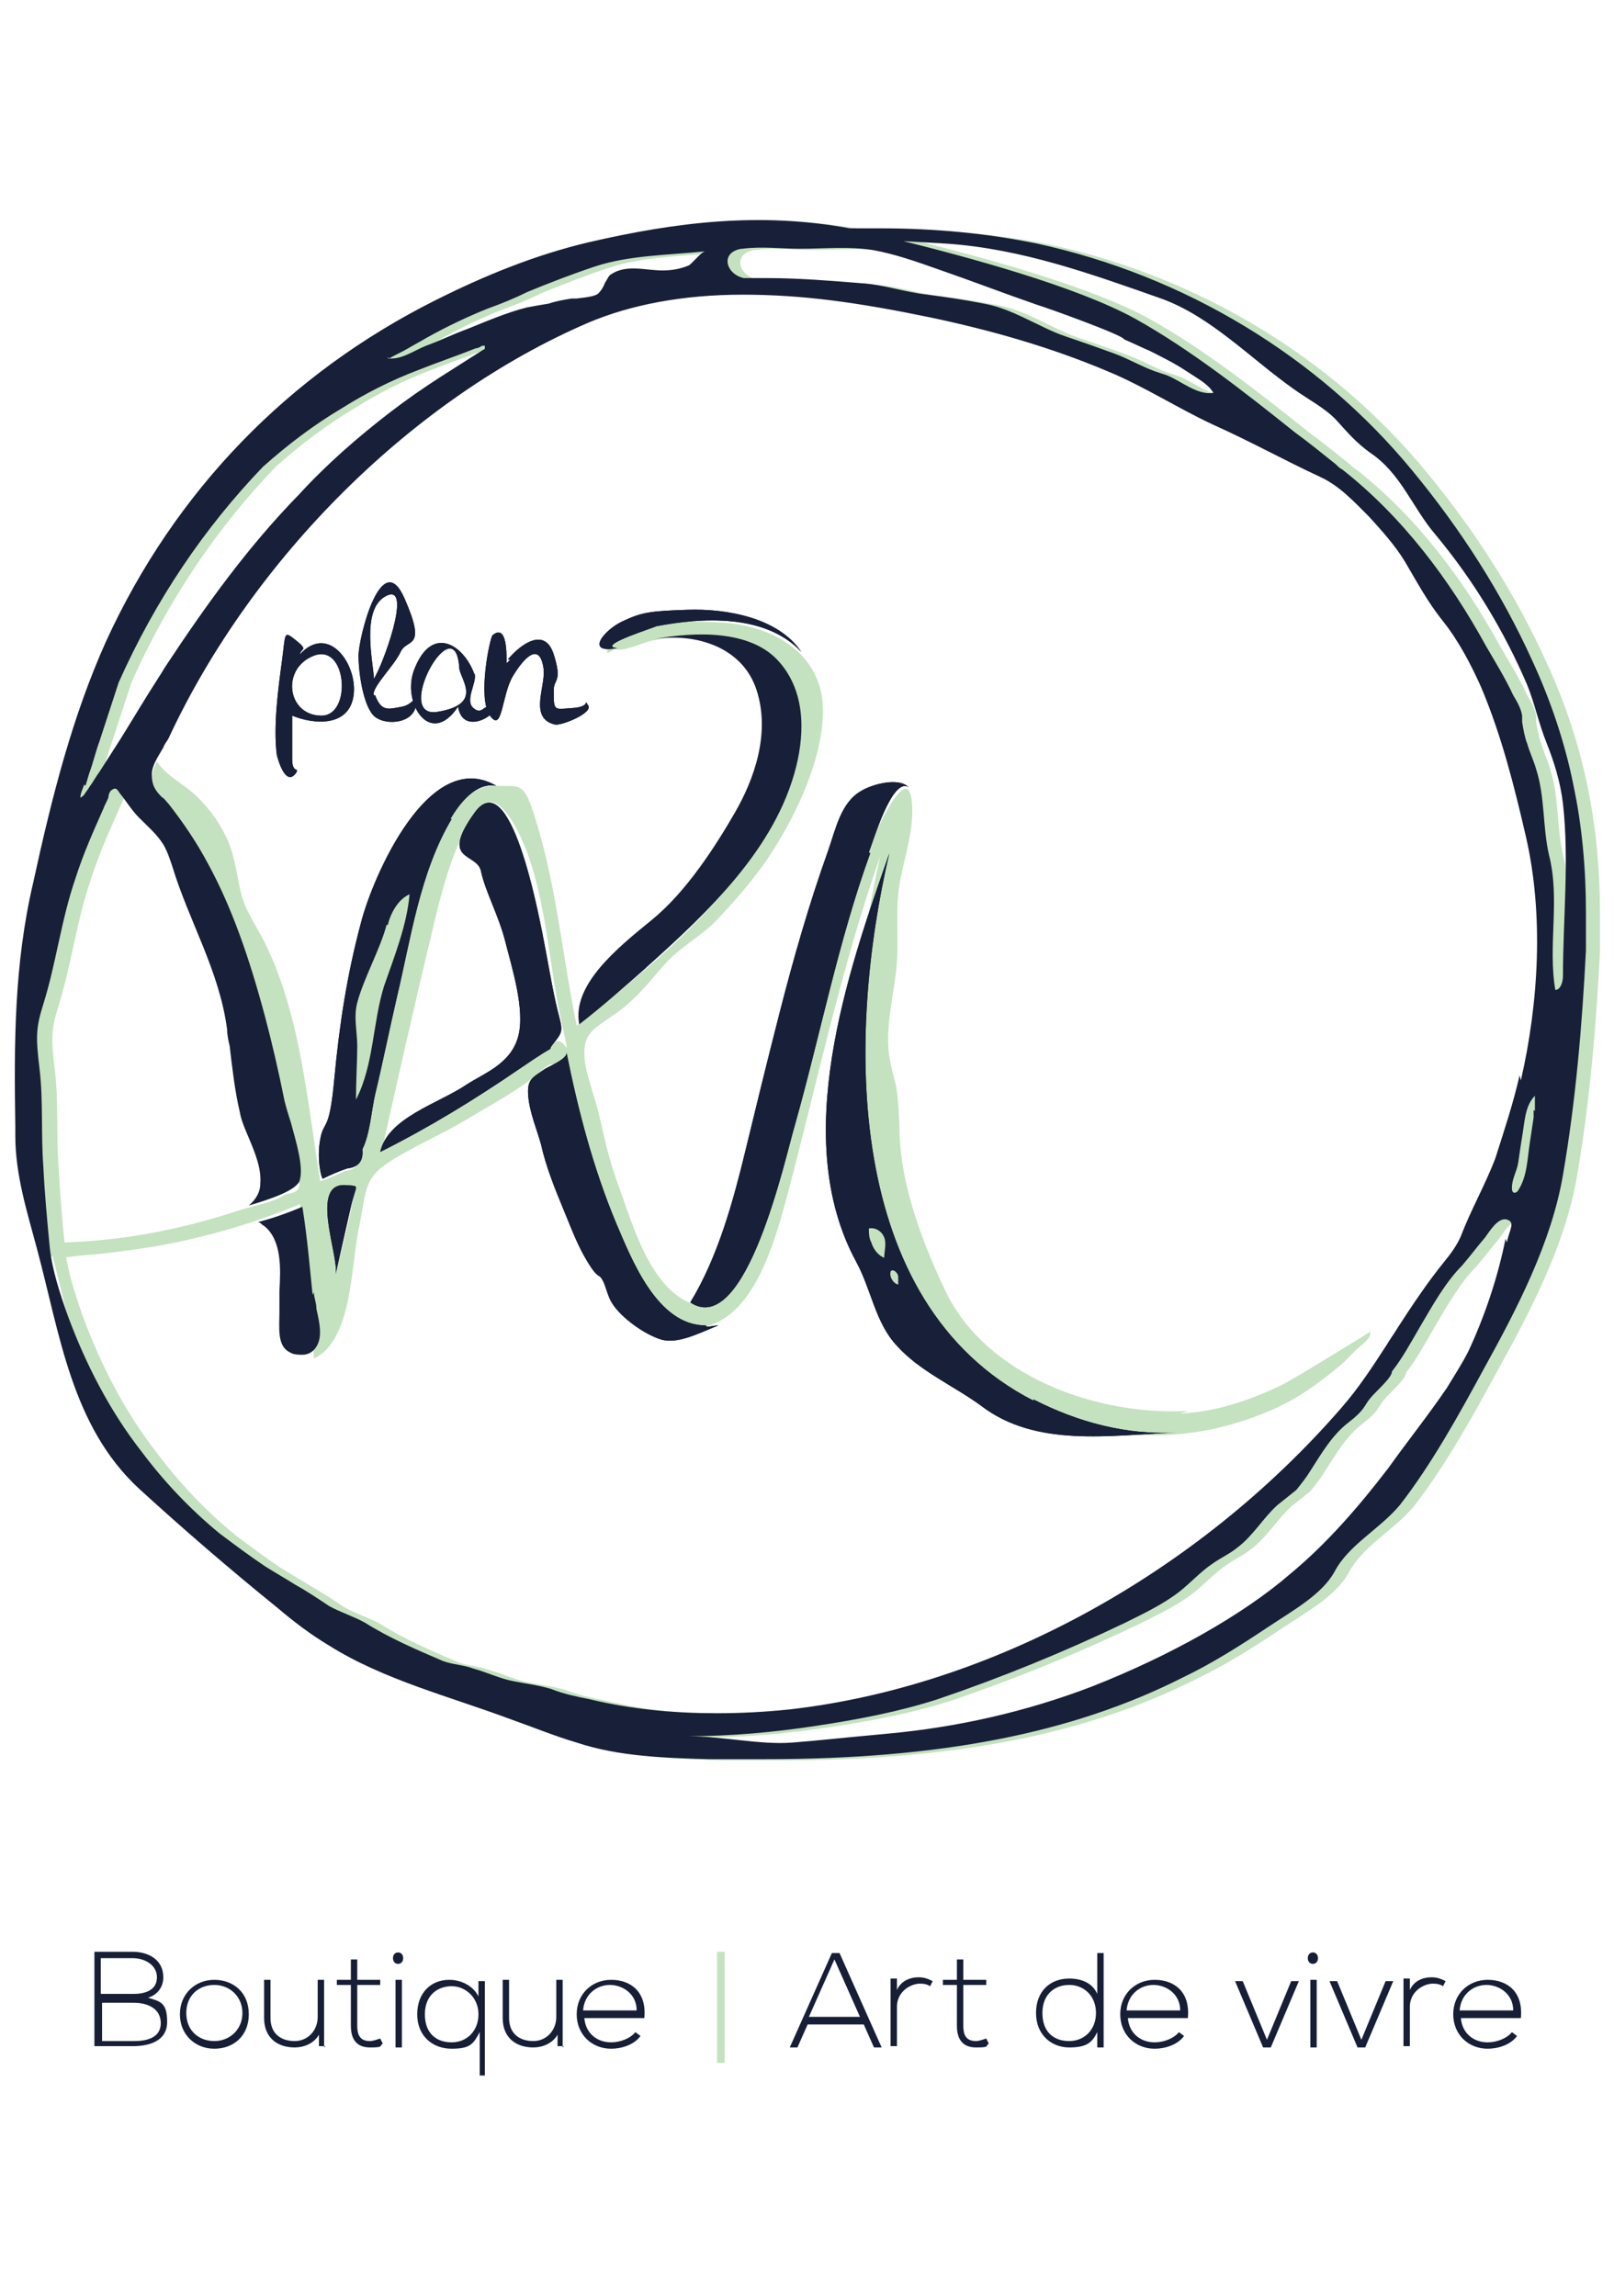 <?xml version="1.0" encoding="UTF-8"?>
<svg id="Layer_1" data-name="Layer 1" xmlns="http://www.w3.org/2000/svg" version="1.1" viewBox="0 0 126.5 180">
  <defs>
    <style>
      .cls-1 {
        fill: #c4e2bf;
      }

      .cls-1, .cls-2, .cls-3 {
        stroke-width: 0px;
      }

      .cls-2 {
        fill: #181f38;
      }

      .cls-3 {
        fill: #171f37;
      }
    </style>
  </defs>
  <path class="cls-3" d="M114.4,157.6c.1-1.3,1.1-2,2.1-2s2.1.7,2.1,2h-4.3ZM116.6,160.6c.8,0,1.8-.3,2.3-1l-.4-.3c-.4.5-1.2.8-1.9.8-1.1,0-2-.7-2.1-1.9h4.7c.2-2.1-1.1-3-2.6-3s-2.7,1.1-2.7,2.7,1.2,2.7,2.7,2.7M110,155.2v5.2h.5v-3.1c0-1,.8-1.7,1.7-1.8.3,0,.6,0,.9.2l.2-.4c-.4-.2-.7-.3-1.1-.3-.7,0-1.4.3-1.7,1v-.9h-.5ZM106.4,160.5h.6l2.2-5.2h-.6l-1.9,4.6-1.9-4.6h-.6l2.2,5.2ZM102.5,153.5c0,.6.8.6.8,0s-.8-.6-.8,0M103.2,160.5h-.5v-5.3h.5v5.3ZM99,160.5h.6l2.2-5.2h-.6l-1.9,4.6-1.9-4.6h-.6l2.2,5.2ZM88.3,157.6c.1-1.3,1.1-2,2.1-2s2.1.7,2.1,2h-4.3ZM90.5,160.6c.8,0,1.8-.3,2.3-1l-.4-.3c-.4.5-1.2.8-1.9.8-1.1,0-2-.7-2.1-1.9h4.7c.2-2.1-1.1-3-2.6-3s-2.7,1.1-2.7,2.7,1.2,2.7,2.7,2.7M86,153v3.3c-.4-.9-1.3-1.2-2.2-1.2-1.5,0-2.6,1-2.6,2.7s1.2,2.7,2.6,2.7,1.8-.4,2.2-1.2v1.2h.5v-7.4h-.5ZM83.8,155.6c1.2,0,2.1.9,2.1,2.2s-.9,2.2-2.1,2.2-2.1-.7-2.1-2.2,1-2.2,2.1-2.2M75,153.7v1.5h-1.1v.4h1.1v3.2c0,1,.4,1.7,1.5,1.7s.7-.1,1-.3l-.2-.4c-.3.1-.6.2-.8.2-.8,0-1-.5-1-1.2v-3.2h1.8v-.4h-1.8v-1.6h-.5ZM69.8,155.2v5.2h.5v-3.1c0-1,.8-1.7,1.7-1.8.3,0,.6,0,.9.2l.2-.4c-.4-.2-.7-.3-1.1-.3-.7,0-1.4.3-1.7,1v-.9h-.5ZM63.4,158.1l2-4.5,2,4.5h-4ZM69.1,160.5l-3.3-7.4h-.6l-3.3,7.4h.6l.8-1.8h4.4l.8,1.8h.6Z"/>
  <rect class="cls-1" x="56.2" y="153" width=".6" height="8.7"/>
  <path class="cls-3" d="M45.7,157.6c.1-1.3,1.1-2,2.1-2s2.1.7,2.1,2h-4.3ZM47.9,160.6c.8,0,1.8-.3,2.3-1l-.4-.3c-.4.5-1.2.8-1.9.8-1.1,0-2-.7-2.1-1.9h4.7c.2-2.1-1.1-3-2.6-3s-2.7,1.1-2.7,2.7,1.2,2.7,2.7,2.7M44.1,160.5v-5.3h-.5v2.9c0,1.1-.8,1.9-1.8,1.9-1.1,0-1.9-.6-1.9-1.8v-3h-.5v3c0,1.5,1,2.3,2.4,2.3.7,0,1.5-.3,1.9-1v.9h.5ZM38,162.7v-7.4h-.5v1.2c-.4-.8-1.3-1.3-2.3-1.3-1.4,0-2.5,1-2.5,2.7s1.2,2.7,2.7,2.7,1.7-.4,2.2-1.3v3.4h.5ZM35.4,160.1c-1.2,0-2.1-.7-2.1-2.2s1-2.2,2.1-2.2,2.1.9,2.1,2.2-.9,2.2-2.1,2.2M30.8,153.5c0,.6.8.6.8,0s-.8-.6-.8,0M31.5,160.5h-.5v-5.3h.5v5.3ZM27.5,153.7v1.5h-1.1v.4h1.1v3.2c0,1,.4,1.7,1.5,1.7s.7-.1,1-.3l-.2-.4c-.3.1-.6.2-.8.2-.8,0-1-.5-1-1.2v-3.2h1.8v-.4h-1.8v-1.6h-.5ZM25.4,160.5v-5.3h-.5v2.9c0,1.1-.8,1.9-1.8,1.9-1.1,0-1.9-.6-1.9-1.8v-3h-.5v3c0,1.5,1,2.3,2.4,2.3.7,0,1.5-.3,1.9-1v.9h.5ZM16.8,160c-1.2,0-2.2-.8-2.2-2.2s1-2.2,2.2-2.2,2.2.9,2.2,2.2-1,2.2-2.2,2.2M16.8,160.6c1.5,0,2.7-1,2.7-2.7s-1.2-2.7-2.7-2.7-2.7,1.1-2.7,2.7,1.2,2.7,2.7,2.7M10.4,153h-3v7.4h3c1.3,0,2.7-.4,2.7-1.9s-.5-1.6-1.5-1.9c.7-.2,1.2-.8,1.2-1.6,0-1.4-1.2-2-2.4-2M7.9,153.5h2.5c.9,0,1.9.5,1.9,1.5s-.9,1.3-1.8,1.3h-2.6v-2.9ZM7.9,157h2.6c1,0,2.1.4,2.1,1.6,0,1.2-1.2,1.4-2.1,1.4h-2.5v-3Z"/>
  <g>
    <path class="cls-1" d="M125.4,71.6c0-6.8-1.2-13.2-4.2-19.7-2.4-5.3-5.6-10.3-9.4-14.9-7.4-9-17.9-15.3-29.4-17.8-3.9-.8-8-1.2-12.2-1.2s-1.7,0-2.5,0h0s0,0,0,0c-7-1.3-13.6-.5-20.5,1.1-4.2,1-8.1,2.6-11.9,4.5-11.6,5.8-20.5,15-25.9,26.8-2.6,5.8-4.2,12-5.7,18.9-1.5,6.4-1.5,12.6-1.4,19.1,0,0,0,.7,0,.7,0,3.1.9,5.9,1.7,8.9,1.8,6.7,2.7,13.9,8,18.8,3.5,3.2,7.1,6.3,10.8,9.3,1.3,1.1,2.6,2.1,4.1,3,4.3,2.7,9.5,4,14.3,5.8,1.7.6,3.4,1.3,5.1,1.8,3.3,1.1,6.9,1.2,10.3,1.3h.4c1.4,0,2.8,0,4.1,0,13.6,0,24-2,32.7-6.4,2.3-1.1,4.5-2.5,6.6-3.9s4.3-2.6,5.3-4.4c1.1-2.1,3.5-3.3,5.1-5.2,2.5-3.2,4.7-7.2,6.6-10.7,2.6-4.7,5.3-9.9,6.2-15.2,1-5.8,1.5-11.7,1.8-17.6,0-1.1,0-2.2,0-3.3ZM59.2,19.6c1.5-.2,3,0,4.5,0,1.9,0,3.8-.2,5.7.1,1.7.3,3.4.9,5.1,1.5,2.6.9,5.2,1.9,7.8,2.8.7.2,6.8,2.4,6.8,2.7.7.3,1.3.6,2,.9,1,.5,2,1,2.9,1.6s1.7,1,2.1,1.7c-1.3.2-2.6-1-3.7-1.4-.3-.1-.6-.2-.9-.3-1.1-.4-2.1-1-3.2-1.4s-2.5-.9-3.7-1.3c-.6-.2-1.3-.5-1.9-.8-1.5-.7-2.9-1.5-4.6-1.8-1.5-.3-2.9-.5-4.4-.7-1.8-.2-3.5-.8-5.2-.9-2.5-.2-4.9-.4-7.4-.4-.6,0-1.2,0-1.8,0-1.4-.3-1.9-2-.2-2.3ZM31.6,28.2c.5-.3,1-.5,1.5-.8.5-.3.9-.5,1.4-.8,1.6-.9,3.3-1.7,4.8-2.3,1.1-.4,2.1-.8,3.1-1.3,1.7-.7,3.5-1.4,5.3-2,2.7-.9,5.8-.9,8.7-1.2-.3,0-1,.9-1.3,1.1-.7.3-1.4.4-2.1.4-1.3,0-2.8-.5-4,.3-.2.1-.3.4-.5.7-.1.3-.3.6-.5.8-.2.2-.8.3-1.7.4-.2,0-.3,0-.4,0-.6.1-1.2.2-1.8.4-.6.1-1.2.2-1.7.3-1.6.4-3.2,1.1-4.7,1.7-1.1.4-2.1.9-3.2,1.3-1,.4-1.9,1.1-3,1,0,0,0,0,0-.1ZM7.7,61.6c.1-.3.2-.7.3-1,.3-.8.5-1.7.8-2.5l1.5-4.6c2.9-6.5,6.7-12.1,11.3-16.9,1.9-1.7,4-3.3,6.2-4.6,1.9-1.2,3.9-2.2,6-3,1.5-.6,3-1.1,4.5-1.7.2,0,.3-.1.5-.2,0,0,.1,0,.2,0,0,0,0,.1,0,.2,0,0,0,.1-.1.1-1.1.7-2.2,1.4-3.3,2.1-1.4.9-2.7,1.8-4,2.8-2.6,2-5,4.1-7.2,6.5-4,4.1-7.3,8.7-10.4,13.4-.2.3-.3.5-.5.8-1.1,1.7-2.1,3.4-3.1,5-.5.8-1.1,1.7-1.6,2.5-.3.4-.5.8-.8,1.2-.1.2-.3.4-.4.6,0,0-.3.3-.3.2,0-.3.2-.7.3-1ZM119.1,97.2c-.6,3-1.6,6-2.9,8.8-.5,1-1.1,1.9-1.7,2.9-1.5,2.2-3.1,4.2-4.6,6.3-2.3,3-4.8,5.9-7.7,8.3-3.7,3.2-9.4,6.4-15.5,8.8-5.2,2-10.6,3.2-16,3.7s-5,.5-7.5.7c-2.8.2-5.5-.5-8.2-.5,3.4,0,6.7-.3,10-.8s6.5-1.1,9.6-2.1c5-1.7,9.9-3.7,14.7-6,1.4-.7,2.9-1.4,4.2-2.4.9-.7,1.7-1.6,2.6-2.2.7-.5,1.4-.8,2-1.3,1.2-.9,2-2.3,3.1-3.3.5-.4,1-.8,1.5-1.2.4-.5.8-1,1.1-1.5.9-1.4,1.7-2.8,3-3.8s1.2-1.3,1.7-1.9,1.7-1.6,1.7-2.1c.8-1,1.5-2.3,2.2-3.5,1-1.7,2-3.5,3.3-4.8.6-.7,1.2-1.5,1.8-2.2.3-.4,1-1.6,1.7-1.4s.2.8,0,1.8ZM121.2,87c0,.2,0,.4,0,.6-.1.7-.2,1.3-.3,2-.2,1.3-.2,2.6-.9,3.7,0,0-.1.2-.3.2-.2,0-.2-.3-.2-.4,0-.7.4-1.3.5-2,.1-.7.2-1.4.3-2,.2-1.1.2-2.4,1-3.2,0,.4,0,.8,0,1.2ZM44.1,25.3c3.3-1.4,9-2.8,15.2-2.7s9,.9,14.8,2c4.7,1,9.3,2.3,13.8,4.2,2.9,1.2,5.5,2.9,8.3,4.2,2.9,1.3,5.6,2.8,8.4,4.1,1.5.7,2.6,1.9,3.8,3.1,1,1.1,2,2.2,2.8,3.5,1,1.7,1.8,3.2,3,4.7s2.2,3.4,3,5.2c1.6,3.8,2.6,7.8,3.5,11.7,1.4,6.1,1,13-.4,19.1-.5,2.2-1.2,4.3-1.9,6.5-.8,2.1-1.9,4-2.7,6.1,0,0,0,0,0,0-.3.7-.8,1.4-1.3,2-1.3,1.6-2.5,3.4-3.6,5.1-.3.5-.6.9-.9,1.4-1.1,1.7-2.2,3.4-3.6,5-11.3,13-27.4,21.8-43.2,23.6-1.9.2-3.8.3-5.7.3-3.4,0-6.7-.3-10-1.1-1-.2-2-.4-3-.8-1-.3-1.9-.4-2.9-.6-1.1-.2-2.1-.7-3.2-1-.8-.3-1.6-.3-2.4-.6-2.1-.9-4.2-1.8-6.1-3-.9-.5-1.9-.8-2.8-1.3-.9-.6-1.8-1.2-2.7-1.7-.8-.5-1.5-.9-2.3-1.4-1.2-.8-2.4-1.7-3.6-2.6-2.3-1.9-4.3-4-6.1-6.4-2.5-3.2-4.4-6.9-5.8-10.7-.6-1.7-1.2-3.5-1.4-5.3-.2-2.1-.4-4.2-.5-6.3-.2-2.6,0-5.2-.3-7.7s-.3-3.2.3-5.1c1-3.2,1.4-6.6,2.5-9.8.6-1.9,1.4-3.7,2.2-5.5.1-.3.3-.6.4-.9,0-.2.1-.5.3-.6,0,0,12.3-27.6,34.4-36.5ZM120.4,56.6c0-.2,0-.3,0-.5-.1-.6-.4-1.1-.7-1.6-.6-1.3-1.4-2.6-2.1-3.8-2.9-5.3-6.6-10.2-11.3-13.9-.2-.1-.3-.2-.5-.4-1-.8-2.1-1.7-3.2-2.5-4-3.2-8.2-6.5-12.5-8.9-4.7-2.6-13.4-4.9-18.2-6.1l3.4.2c5.9.4,11.4,2.4,16.8,4.3,3.9,1.4,7,4.7,10.4,7.1,1.1.8,2.5,1.5,3.4,2.5.9,1,1.5,1.7,2.6,2.5,2.4,1.6,3.3,4.3,5.1,6.4,3,3.6,5.4,7.6,7.2,11.8.6,1.5.9,3,1.5,4.5s1.1,3.1,1.3,4.8c.5,4.4,0,9.1,0,13.5,0,.5-.2,1.1-.6,1.1-.6-3.5.4-7.1-.5-10.6-.5-2.2-.3-4.5-1-6.7-.2-.7-.5-1.3-.7-2-.2-.5-.3-1.1-.4-1.7Z"/>
    <g>
      <path class="cls-1" d="M93.1,110.6c-7.1.4-15.8-2.7-19-9.4-1.8-3.8-3.5-8.2-3.6-12.5s-.5-3.9-.8-5.9.2-4.2.5-6.4,0-4.2.2-6.3,1.1-4.3,1.1-6.5c0-4.8-2.9,1.6-3.4,2.9-3.3,8.9-4.8,18.3-7.7,27.3-.7,2.2-2.4,9.6-5.9,8.5s-4.9-6.3-5.9-9-1.2-4.1-1.7-6.1-1.1-3.2-1.1-4.7.8-1.9,2.1-2.8c1.8-1.2,2.8-2.5,4.1-4s3-2.3,4.3-3.7,3-3.3,4.2-5.2c2-3.1,4-7.4,4-11.1,0-4.5-4-6.7-8-6.9s-7.8-.1-8.6,1.5.1.5.4.6c.6.2,2.2-.6,2.9-.7,1.4-.3,2.8-.4,4.2-.4,4.9,0,7.7,3.8,7.1,8.6-1.2,9.2-10.5,16.6-17.3,22-1-4.8-1.5-10-2.8-14.7s-1.4-4-3.5-4.1-3.4,2-4.2,3.6c-2.1,4-2.8,8.8-3.8,13.2-.6,2.5-1.2,5-1.7,7.6s-.4,3.1-1,4.3c.1.9-.3,1.4-1.2,1.5-.6.3-1.3.6-1.9.8-1-6.1-1.5-12.7-4.2-18.4-.6-1.3-1.5-2.5-1.9-3.8s-.5-3-1.1-4.4-1.4-2.5-2.4-3.5-2.4-1.6-3.2-2.8c-1.2,2.1.8,3.1,2,4.8s2.2,3.5,3,5.4c1.9,4.2,3.2,8.8,4.2,13.3s.9,4.4,1.3,6.7c.1.7.3,1.5.4,2.2.5.9.3,1.4-.8,1.5-.8.6-2.4.9-3.4,1.2-5.1,1.7-10.4,2.7-15.8,2.6.4,1.7,1.9,1.1,3.4,1s3.7-.4,5.6-.7c3.9-.7,7.7-1.8,11.3-3.3.6,4,.9,8.1,1.1,12.1,3-1.4,2.9-7.2,3.5-10.1s.4-3.9,2.1-5.1,4.3-2.3,6.3-3.5,3.5-2,5-3.1,1.7-2,2.7-.4,1,4.1,1.4,5.8,1.4,4.4,2.3,6.6c1.2,2.8,3.5,8.3,7.4,7.3s5.4-6.7,6.3-9.9c2.4-9,4.3-18.2,7.4-27-3.1,13.3-3.8,33.4,9.4,41.8,6.5,4.2,14.1,4.7,21.1,1.7,1.7-.7,3.2-1.7,4.6-2.8s1.4-1.2,2-1.8,1.3-1,1.3-1.5c0,0,0,0,0-.1,0,0-6.3,3.9-7,4.2-2.5,1.2-5.2,2.1-7.9,2.2ZM27.6,93c.5.2-1.1,6.1-1.3,6.8.2-1.1-1.9-7.9,1.3-6.8ZM29.9,90.3c1.3-5.8,2.6-11.6,4-17.4.6-2.6,1.3-5.3,2.5-7.8s2.2-3.1,3.7-.8c2.6,4.2,2.8,10.6,3.8,15.3s.4,1.2-.5,2.2-1.2.9-1.7,1.3c-1.1.8-2.3,1.6-3.5,2.4-2.7,1.7-5.4,3.3-8.3,4.7Z"/>
      <g>
        <path class="cls-2" d="M35.3,64.2c.7-1.2,2-2.9,3.6-2.6-5.3-3.1-9.7,7.2-10.6,10.7-1.1,4.1-1.7,8-2.1,12.3s-.8,3.1-1.1,4.7.1,3.1.2,3.1c.6-.3,1.3-.6,1.9-.8.9-.1,1.3-.6,1.2-1.5.6-1.2.7-3,1-4.3.6-2.5,1.1-5,1.7-7.6,1.1-4.6,1.8-9.8,4.3-14Z"/>
        <path class="cls-2" d="M35.3,64.2c.7-1.2,2-2.9,3.6-2.6-5.3-3.1-9.7,7.2-10.6,10.7-1.1,4.1-1.7,8-2.1,12.3s-.8,3.1-1.1,4.7.1,3.1.2,3.1c.6-.3,1.3-.6,1.9-.8.9-.1,1.3-.6,1.2-1.5.6-1.2.7-3,1-4.3.6-2.5,1.1-5,1.7-7.6,1.1-4.6,1.8-9.8,4.3-14Z"/>
        <path class="cls-2" d="M55.3,103.9c-3.8,0-5.8-5.2-7-8-1.8-4.3-3-8.9-3.9-13.4.1.5-1.4,1.1-1.7,1.3-1,.7-1.4.8-1.3,2.1s.7,2.7,1,3.8c.4,1.8,1.1,3.5,1.8,5.2s1.1,2.8,1.9,4.1.8.8,1.1,1.3.4,1.3.8,1.9c.7,1.1,2.5,2.4,3.8,2.8s3-.5,4.5-1.1c-.3,0-.6.1-.9.1Z"/>
        <path class="cls-2" d="M55.3,103.9c-3.8,0-5.8-5.2-7-8-1.8-4.3-3-8.9-3.9-13.4.1.5-1.4,1.1-1.7,1.3-1,.7-1.4.8-1.3,2.1s.7,2.7,1,3.8c.4,1.8,1.1,3.5,1.8,5.2s1.1,2.8,1.9,4.1.8.8,1.1,1.3.4,1.3.8,1.9c.7,1.1,2.5,2.4,3.8,2.8s3-.5,4.5-1.1c-.3,0-.6.1-.9.1Z"/>
        <path class="cls-2" d="M68.1,66.8c.3-.7,1.8-5.9,3.1-5.1-.8-.8-2.9-.2-3.7.3-1.6.9-2,3-2.6,4.7-1.5,4.2-2.7,8.4-3.8,12.7s-1.8,7.2-2.7,10.9-2.1,8.2-4.3,11.8c4.4,2.9,7.5-11.6,8.2-13.9,2-7.1,3.4-14.4,5.9-21.3Z"/>
        <path class="cls-2" d="M68.1,66.8c.3-.7,1.8-5.9,3.1-5.1-.8-.8-2.9-.2-3.7.3-1.6.9-2,3-2.6,4.7-1.5,4.2-2.7,8.4-3.8,12.7s-1.8,7.2-2.7,10.9-2.1,8.2-4.3,11.8c4.4,2.9,7.5-11.6,8.2-13.9,2-7.1,3.4-14.4,5.9-21.3Z"/>
        <path class="cls-2" d="M48.3,50.8c-1.6-.2,3.3-1.7,3.1-1.7,3.6-.7,8.6-1,11.4,2-1.8-2.7-5.9-3.4-8.9-3.3s-3.6.2-5.1.9-3,2.6-.4,2.1Z"/>
        <path class="cls-2" d="M48.3,50.8c-1.6-.2,3.3-1.7,3.1-1.7,3.6-.7,8.6-1,11.4,2-1.8-2.7-5.9-3.4-8.9-3.3s-3.6.2-5.1.9-3,2.6-.4,2.1Z"/>
        <path class="cls-2" d="M50.7,75.8c4.8-4.3,10.1-9.3,11.7-15.7.7-2.8.7-6.1-1.5-8.4s-6.4-2.2-9.6-1.6c3.2-.5,6.9.6,8,4s-.2,7-1.7,9.6-3.8,6.2-6.5,8.4-6.3,5.1-5.7,8.2c1.8-1.4,3.5-2.9,5.2-4.4Z"/>
        <path class="cls-2" d="M81,109.8c-15-7.7-14.6-28.8-11.3-42.9-3.3,9.4-7.8,22.4-2.6,32,1.2,2.2,1.5,4.8,3.2,6.6,1.8,2,4.4,3.1,6.6,4.7,4.3,3.3,10.1,2.3,15.3,2.1-3.9.2-7.7-.8-11.2-2.6Z"/>
        <path class="cls-2" d="M81,109.8c-15-7.7-14.6-28.8-11.3-42.9-3.3,9.4-7.8,22.4-2.6,32,1.2,2.2,1.5,4.8,3.2,6.6,1.8,2,4.4,3.1,6.6,4.7,4.3,3.3,10.1,2.3,15.3,2.1-3.9.2-7.7-.8-11.2-2.6Z"/>
        <path class="cls-2" d="M42.5,73.1c-.3-1.4-2.5-13.3-5.3-9.4s.2,3.1.5,4.6,1.4,3.5,1.9,5.5,1.6,5.4,1,7.5-2.6,2.8-4,3.7c-2.2,1.5-6.2,2.6-6.8,5.3,3.8-1.9,7.4-4.1,10.9-6.5s2-1.1,2.6-1.9c.9-1.1.8-1.1.4-2.7s-.8-4.1-1.2-6.1Z"/>
        <path class="cls-2" d="M42.5,73.1c-.3-1.4-2.5-13.3-5.3-9.4s.2,3.1.5,4.6,1.4,3.5,1.9,5.5,1.6,5.4,1,7.5-2.6,2.8-4,3.7c-2.2,1.5-6.2,2.6-6.8,5.3,3.8-1.9,7.4-4.1,10.9-6.5s2-1.1,2.6-1.9c.9-1.1.8-1.1.4-2.7s-.8-4.1-1.2-6.1Z"/>
        <path class="cls-2" d="M26.3,99.9c.4-1.8.8-3.5,1.2-5.3s.8-1.6-.4-1.7c-2.9-.2-.5,5.6-.8,7Z"/>
        <path class="cls-2" d="M26.3,99.9c.4-1.8.8-3.5,1.2-5.3s.8-1.6-.4-1.7c-2.9-.2-.5,5.6-.8,7Z"/>
        <g>
          <path class="cls-2" d="M39.8,51.7c1-1.2,2.9-2.6,3.6-.4s0,1.9,0,2.8c0,1.7,0,1.5,1.5,1.4s.8-.8,1.2-.2-2.1,1.6-2.6,1.5c-2.1-.5-.7-3-.9-4.4-.3-2.1-1.5-.9-2.4.6s-.8,4.5-1.8,3.1,0-6.1.2-6.3c1.2-1,1.1,1.7,1.1,2.2.1-.1.2-.2.3-.3M36,52.4c-.3-5.1-5.3,4-1.7,3.4s1.8-2.5,1.7-3.4M37.2,52.8c.2.7-.8,2.1-.1,2.7s.8-.3,1.4-.1c1,.3-2.2,2.5-2.6,0-2.2,3.3-4.5-.4-3.4-3,1.4-3.5,3.9-1.8,4.7.5M29.3,53.2c.6-.8,3.1-7.5,1-6.5s-1,5.4-1,6.5h0ZM29.4,54.5c.5,1.3,1,1.1,2.1.9s1.3-1.5,1.1-.1-2.3,1.6-3.2.9-1.3-3.4-1.3-4.8,1.8-8.6,3.6-4.5.2,3.1-.3,4.2-2.3,2.8-2.1,3.4M25.2,56.1c2.4,0,2-5.7-.6-4.7s-2.1,4.7.6,4.7M22.9,55.9c0,1.2,0,2.4,0,3.6s.6.6.3,1.1c-.8,1.1-1.4-1-1.5-1.4-.3-2.2.1-5.2.4-7.4s.1-2.4,1.1-1.6.4.6.3,1.1c2.3-2.5,4.6.9,4.2,3.3s-3.1,2.2-4.8,1.5Z"/>
          <path class="cls-2" d="M39.8,51.7c1-1.2,2.9-2.6,3.6-.4s0,1.9,0,2.8c0,1.7,0,1.5,1.5,1.4s.8-.8,1.2-.2-2.1,1.6-2.6,1.5c-2.1-.5-.7-3-.9-4.4-.3-2.1-1.5-.9-2.4.6s-.8,4.5-1.8,3.1,0-6.1.2-6.3c1.2-1,1.1,1.7,1.1,2.2.1-.1.2-.2.3-.3M36,52.4c-.3-5.1-5.3,4-1.7,3.4s1.8-2.5,1.7-3.4M37.2,52.8c.2.7-.8,2.1-.1,2.7s.8-.3,1.4-.1c1,.3-2.2,2.5-2.6,0-2.2,3.3-4.5-.4-3.4-3,1.4-3.5,3.9-1.8,4.7.5M29.3,53.2c.6-.8,3.1-7.5,1-6.5s-1,5.4-1,6.5h0ZM29.4,54.5c.5,1.3,1,1.1,2.1.9s1.3-1.5,1.1-.1-2.3,1.6-3.2.9-1.3-3.4-1.3-4.8,1.8-8.6,3.6-4.5.2,3.1-.3,4.2-2.3,2.8-2.1,3.4M25.2,56.1c2.4,0,2-5.7-.6-4.7s-2.1,4.7.6,4.7M22.9,55.9c0,1.2,0,2.4,0,3.6s.6.6.3,1.1c-.8,1.1-1.4-1-1.5-1.4-.3-2.2.1-5.2.4-7.4s.1-2.4,1.1-1.6.4.6.3,1.1c2.3-2.5,4.6.9,4.2,3.3s-3.1,2.2-4.8,1.5Z"/>
        </g>
      </g>
    </g>
    <path class="cls-1" d="M30.3,72.5c-.5,1.9-1.8,4.2-2.3,6.1-.3,1.1,0,2.3,0,3.4s-.1,2.8-.1,4.2c1.4-2.7,1.3-6,2.2-8.9.8-2.3,1.8-4.8,2-7.2-.9.4-1.5,1.5-1.7,2.4Z"/>
    <path class="cls-1" d="M68.2,96.8c0,.7.4,1.5,1.1,1.8,0-.5.2-1.1,0-1.6s-.7-.8-1.2-.7c0,.3,0,.8.2,1.1,0,0,.4,0,.4,0,0-.4-.1-.6-.4-.4,0,0,0,0,0,0"/>
    <path class="cls-1" d="M69.8,99.7c-.1.4.2.9.6,1,0-.2,0-.4,0-.5,0-.2,0-.3-.2-.5s-.4-.1-.4,0"/>
    <path class="cls-2" d="M24.5,101.5c-.2-1.9-.4-4.4-.8-6.9-1.2.5-2.3.9-3.5,1.2.2,0,.3.2.5.3,1.4,1.1,1.3,3.4,1.2,5.1,0,.3,0,.6,0,.8,0,.3,0,.5,0,.8,0,1.3-.2,2.7.8,3.2.3.2.7.2,1,.2.6,0,1.1-.4,1.3-1.1.2-.7,0-1.6-.2-2.5,0-.5-.2-.9-.2-1.3Z"/>
    <path class="cls-2" d="M124.3,71.5c0-6.8-1.2-13.2-4.2-19.7-2.4-5.3-5.6-10.3-9.4-14.9-7.4-9-17.9-15.3-29.4-17.8-3.9-.8-8-1.2-12.2-1.2s-1.7,0-2.5,0h0s0,0,0,0c-7-1.3-13.6-.5-20.5,1.1-4.2,1-8.1,2.6-11.9,4.5-11.6,5.8-20.5,15-25.9,26.8-2.6,5.8-4.2,12-5.7,18.9-1.5,6.4-1.5,12.6-1.4,19.1,0,0,0,.7,0,.7,0,3.1.9,5.9,1.7,8.9,1.8,6.7,2.7,13.9,8,18.8,3.5,3.2,7.1,6.3,10.8,9.3,1.3,1.1,2.6,2.1,4.1,3,4.3,2.7,9.5,4,14.3,5.8,1.7.6,3.4,1.3,5.1,1.8,3.3,1.1,6.9,1.2,10.3,1.3h.4c1.4,0,2.8,0,4.1,0,13.6,0,24-2,32.7-6.4,2.3-1.1,4.5-2.5,6.6-3.9s4.3-2.6,5.3-4.4c1.1-2.1,3.5-3.3,5.1-5.2,2.5-3.2,4.7-7.2,6.6-10.7,2.6-4.7,5.3-9.9,6.2-15.2,1-5.8,1.5-11.7,1.8-17.6,0-1.1,0-2.2,0-3.3ZM58.2,19.5c1.5-.2,3,0,4.5,0,1.9,0,3.8-.2,5.7.1,1.7.3,3.4.9,5.1,1.5,2.6.9,5.2,1.9,7.8,2.8.7.2,6.8,2.4,6.8,2.7.7.3,1.3.6,2,.9,1,.5,2,1,2.9,1.6s1.7,1,2.1,1.7c-1.3.2-2.6-1-3.7-1.4-.3-.1-.6-.2-.9-.3-1.1-.4-2.1-1-3.2-1.4s-2.5-.9-3.7-1.3c-.6-.2-1.3-.5-1.9-.8-1.5-.7-2.9-1.5-4.6-1.8-1.5-.3-2.9-.5-4.4-.7-1.8-.2-3.5-.8-5.2-.9-2.5-.2-4.9-.4-7.4-.4-.6,0-1.2,0-1.8,0-1.4-.3-1.9-2-.2-2.3ZM30.5,28.1c.5-.3,1-.5,1.5-.8.5-.3.9-.5,1.4-.8,1.6-.9,3.3-1.7,4.8-2.3,1.1-.4,2.1-.8,3.1-1.3,1.7-.7,3.5-1.4,5.3-2,2.7-.9,5.8-.9,8.7-1.2-.3,0-1,.9-1.3,1.1-.7.3-1.4.4-2.1.4-1.3,0-2.8-.5-4,.3-.2.1-.3.4-.5.7-.1.3-.3.6-.5.8-.2.2-.8.3-1.7.4-.2,0-.3,0-.4,0-.6.1-1.2.2-1.8.4-.6.1-1.2.2-1.7.3-1.6.4-3.2,1.1-4.7,1.7-1.1.4-2.1.9-3.2,1.3-1,.4-1.9,1.1-3,1,0,0,0,0,0-.1ZM6.7,61.6c.1-.3.2-.7.3-1,.3-.8.5-1.7.8-2.5l1.5-4.6c2.9-6.5,6.7-12.1,11.3-16.9,1.9-1.7,4-3.3,6.2-4.6,1.9-1.2,3.9-2.2,6-3,1.5-.6,3-1.1,4.5-1.7.2,0,.3-.1.5-.2,0,0,.1,0,.2,0,0,0,0,.1,0,.2,0,0,0,.1-.1.1-1.1.7-2.2,1.4-3.3,2.1-1.4.9-2.7,1.8-4,2.8-2.6,2-5,4.1-7.2,6.5-4,4.1-7.3,8.7-10.4,13.4-.2.3-.3.5-.5.8-1.1,1.7-2.1,3.4-3.1,5-.5.8-1.1,1.7-1.6,2.5-.3.4-.5.8-.8,1.2-.1.2-.3.4-.4.6,0,0-.3.3-.3.2,0-.3.2-.7.3-1ZM118,97.1c-.6,3-1.6,6-2.9,8.8-.5,1-1.1,1.9-1.7,2.9-1.5,2.2-3.1,4.2-4.6,6.3-2.3,3-4.8,5.9-7.7,8.3-3.7,3.2-9.4,6.4-15.5,8.8-5.2,2-10.6,3.2-16,3.7s-5,.5-7.5.7-5.5-.5-8.2-.5c3.4,0,6.7-.3,10-.8s6.5-1.1,9.6-2.1c5-1.7,9.9-3.7,14.7-6,1.4-.7,2.9-1.4,4.2-2.4.9-.7,1.7-1.6,2.6-2.2.7-.5,1.4-.8,2-1.3,1.2-.9,2-2.3,3.1-3.3.5-.4,1-.8,1.5-1.2.4-.5.8-1,1.1-1.5.9-1.4,1.7-2.8,3-3.8s1.2-1.3,1.7-1.9,1.7-1.6,1.7-2.1c.8-1,1.5-2.3,2.2-3.5,1-1.7,2-3.5,3.3-4.8.6-.7,1.2-1.5,1.8-2.2.3-.4,1-1.6,1.7-1.4s.2.8,0,1.8ZM120.2,87c0,.2,0,.4,0,.6-.1.7-.2,1.3-.3,2-.2,1.3-.2,2.6-.9,3.7,0,0-.1.2-.3.2-.2,0-.2-.3-.2-.4,0-.7.4-1.3.5-2,.1-.7.2-1.4.3-2,.2-1.1.2-2.4,1-3.2,0,.4,0,.8,0,1.2ZM119.1,84.3c-.5,2.2-1.2,4.3-1.9,6.5-.8,2.1-1.9,4-2.7,6.1,0,0,0,0,0,0-.3.7-.8,1.4-1.3,2-1.3,1.6-2.5,3.4-3.6,5.1-.3.5-.6.9-.9,1.4-1.1,1.7-2.2,3.4-3.6,5-11.3,13-27.4,21.8-43.2,23.6-1.9.2-3.8.3-5.7.3-3.4,0-6.7-.3-10-1.1-1-.2-2-.4-3-.8-1-.3-1.9-.4-2.9-.6-1.1-.2-2.1-.7-3.2-1-.8-.3-1.6-.3-2.4-.6-2.1-.9-4.2-1.8-6.1-3-.9-.5-1.9-.8-2.8-1.3-.9-.6-1.8-1.2-2.7-1.7-.8-.5-1.5-.9-2.3-1.4-1.2-.8-2.4-1.7-3.6-2.6-2.3-1.9-4.3-4-6.1-6.4-2.5-3.2-4.4-6.9-5.8-10.7-.6-1.7-1.2-3.5-1.4-5.3-.2-2.1-.4-4.2-.5-6.3-.2-2.6,0-5.2-.3-7.7s-.3-3.2.3-5.1c1-3.2,1.4-6.6,2.5-9.8.6-1.9,1.4-3.7,2.2-5.5.1-.3.3-.6.4-.9,0-.2.1-.5.3-.6.3-.2.4,0,.6.3.5.6.9,1.3,1.5,1.9.7.7,1.4,1.3,1.9,2.1.3.5.5,1.1.7,1.7,1.3,4.3,3.7,8.2,4.3,12.8,0,.4.1.9.2,1.3.2,1.7.4,3.5.8,5.2.1.6.4,1.3.7,2,.5,1.2,1,2.4.9,3.6,0,.6-.3,1.2-.9,1.7,1.7-.5,3.8-1.2,4-2,.3-1.1-.3-3-.7-4.5-.2-.6-.4-1.3-.5-1.7-.5-2.5-1-4.6-1.5-6.5-1.3-4.9-2.7-8.8-4.5-12.1-.9-1.7-2-3.3-3.1-4.7-.2-.2-.3-.4-.5-.5-.5-.5-.8-.9-.8-1.8,0-.7.5-1.4.9-2.1.1-.3.3-.5.4-.7,6.6-14.2,19.2-26.7,32.9-32.6,3.3-1.4,7.4-2.2,12.1-2.2s9,.6,14.8,1.8c4.7,1,9.3,2.3,13.8,4.2,2.9,1.2,5.5,2.9,8.3,4.2,2.9,1.3,5.6,2.8,8.4,4.1,1.5.7,2.6,1.9,3.8,3.1,1,1.1,2,2.2,2.8,3.5,1,1.7,1.8,3.2,3,4.7s2.2,3.4,3,5.2c1.6,3.8,2.6,7.8,3.5,11.7,1.4,6.1,1,13-.4,19.1ZM119.3,56.6c0-.2,0-.3,0-.5-.1-.6-.4-1.1-.7-1.6-.6-1.3-1.4-2.6-2.1-3.8-2.9-5.3-6.6-10.2-11.3-13.9-.2-.1-.3-.2-.5-.4-1-.8-2.1-1.7-3.2-2.5-4-3.2-8.2-6.5-12.5-8.9-4.7-2.6-13.4-4.9-18.2-6.1l3.4.2c5.9.4,11.4,2.4,16.8,4.3,3.9,1.4,7,4.7,10.4,7.1,1.1.8,2.5,1.5,3.4,2.5.9,1,1.5,1.7,2.6,2.5,2.4,1.6,3.3,4.3,5.1,6.4,3,3.6,5.4,7.6,7.2,11.8.6,1.5.9,3,1.5,4.5s1.1,3.1,1.3,4.8c.5,4.4,0,9.1,0,13.5,0,.5-.2,1.1-.6,1.1-.6-3.5.4-7.1-.5-10.6-.5-2.2-.3-4.5-1-6.7-.2-.7-.5-1.3-.7-2-.2-.5-.3-1.1-.4-1.7Z"/>
  </g>
</svg>